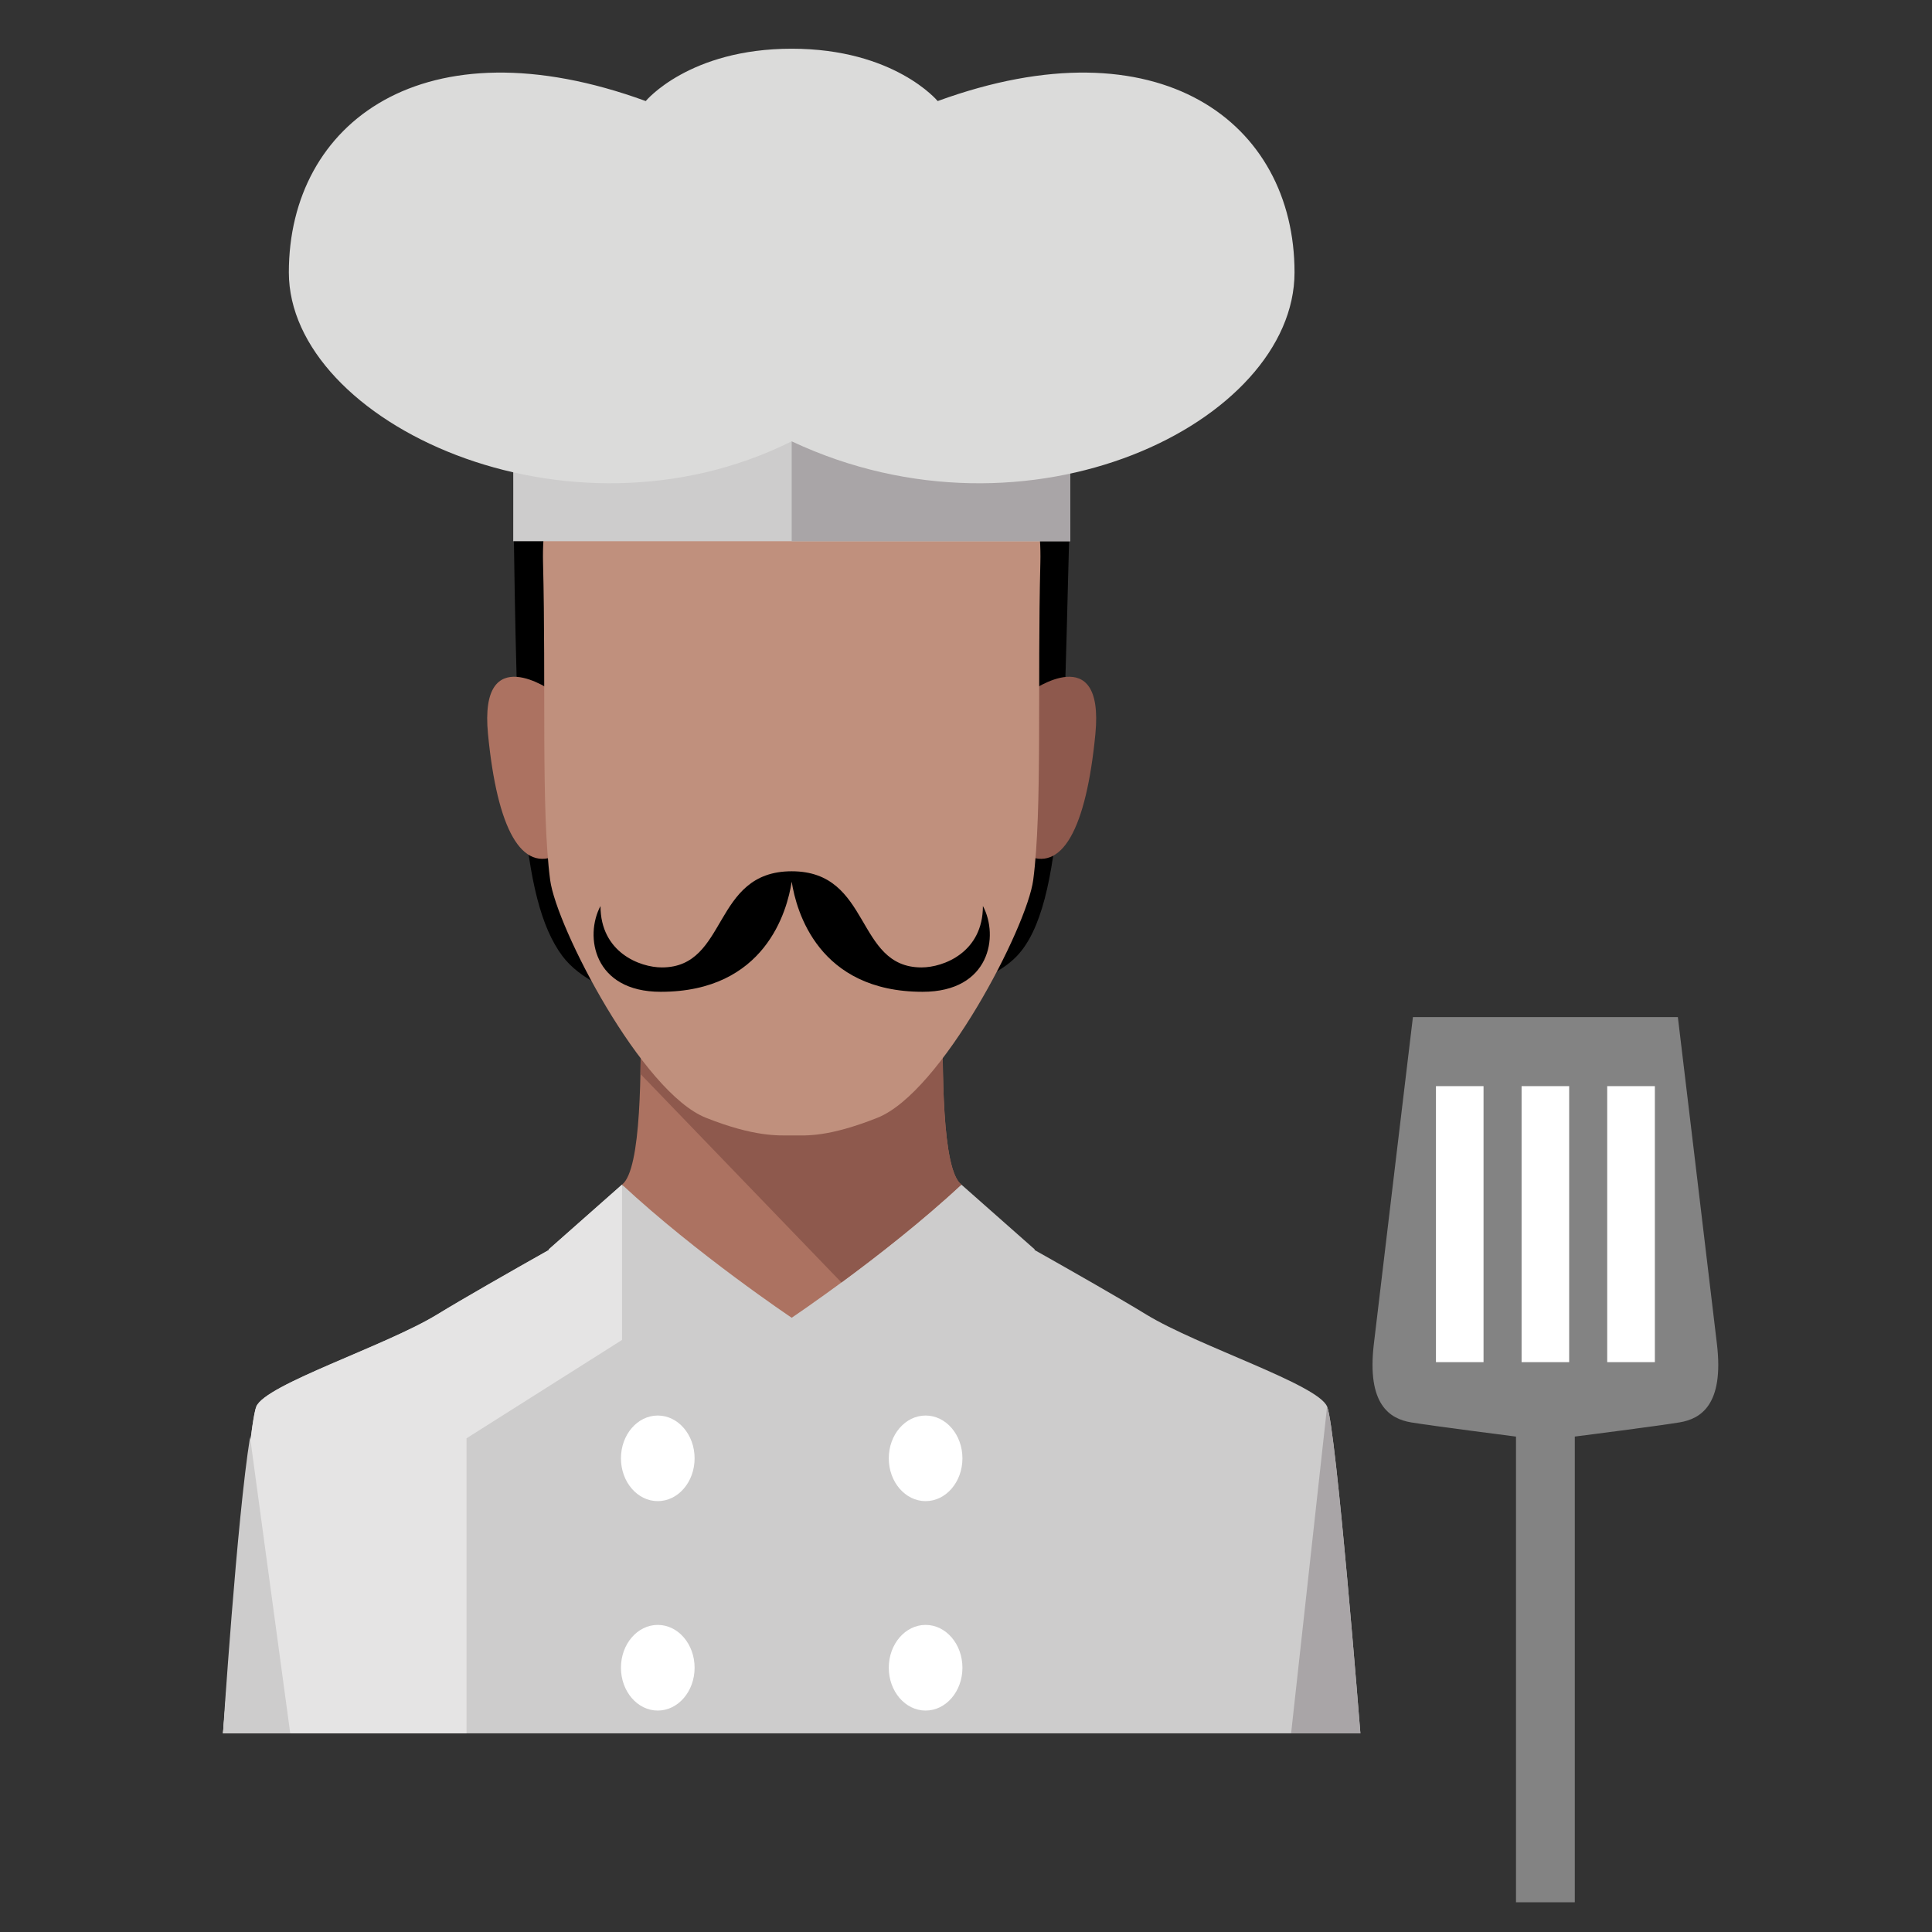 <?xml version="1.0" encoding="utf-8"?>
<!-- Generator: Adobe Illustrator 16.0.0, SVG Export Plug-In . SVG Version: 6.00 Build 0)  -->
<!DOCTYPE svg PUBLIC "-//W3C//DTD SVG 1.1//EN" "http://www.w3.org/Graphics/SVG/1.1/DTD/svg11.dtd">
<svg version="1.1" id="Layer_1" xmlns="http://www.w3.org/2000/svg" xmlns:xlink="http://www.w3.org/1999/xlink" x="0px" y="0px"
	 width="65px" height="65px" viewBox="0 0 65 65" enable-background="new 0 0 65 65" xml:space="preserve">
<rect x="0" y="0" width="65" height="65" fill="#333333" stroke="none"/>
<g>
	<g>
		<path fill="#CDCCCC" d="M44.649,47.322c-0.309-0.747-4.333-2.028-6.082-3.095c-0.878-0.538-2.434-1.424-3.763-2.174l0.01-0.016
			l-2.47-2.183c-0.309,0.287-2.88,0.907-5.708,0.907s-5.4-0.62-5.708-0.907l-2.47,2.183l0.009,0.016
			c-1.329,0.75-2.884,1.636-3.763,2.174c-1.749,1.066-5.772,2.348-6.081,3.095c-0.309,0.748-1.12,10.994-1.12,10.994h19.133h19.133
			C45.769,58.316,44.957,48.07,44.649,47.322z"/>
		<path d="M26.636,9.769c-8.628,0-9.412,4.155-9.369,6.988c0.136,9.11,0.21,13.479,1.655,15.408c2.252,3.01,13.038,2.369,15.29,0
			c1.632-1.715,1.55-6.831,1.794-15.408C36.085,13.925,35.264,9.769,26.636,9.769z"/>
		<path fill="#AC7261" d="M18.578,23.252c0,0-2.469-1.761-2.16,1.441c0.309,3.202,1.131,4.697,2.366,4.056L18.578,23.252z"/>
		<path fill="#8E594D" d="M34.693,23.252c0,0,2.469-1.761,2.16,1.441c-0.309,3.202-1.131,4.697-2.365,4.056L34.693,23.252z"/>
		<path fill="#AC7261" d="M31.721,33.873H21.55c0.02,2.078,0.039,5.474-0.623,5.982c2.52,2.344,5.708,4.479,5.708,4.479
			s3.189-2.135,5.708-4.479C31.683,39.347,31.703,35.951,31.721,33.873z"/>
		<path fill="#8E594D" d="M28.309,43.147c1.141-0.839,2.685-2.035,4.036-3.292c-0.661-0.509-0.642-3.904-0.623-5.982H21.55
			c0.006,0.664,0.013,1.462-0.003,2.259L28.309,43.147z"/>
		<path fill="#C0907D" d="M26.636,11.512c-5.528,0-8.474,3.15-8.366,7.418c0.103,4.055-0.069,8.326,0.239,10.674
			c0.208,1.586,3.086,7.152,5.246,8.004c1.623,0.643,2.421,0.594,2.881,0.592c0.012,0,0.025,0,0.036,0
			c0.452,0,1.18,0.067,2.844-0.592c2.16-0.853,5.038-6.418,5.246-8.004c0.309-2.348,0.137-6.619,0.24-10.674
			C35.109,14.662,32.165,11.512,26.636,11.512z"/>
		<g>
			<ellipse fill="#FFFFFF" cx="22.13" cy="49.064" rx="1.239" ry="1.44"/>
			<ellipse fill="#FFFFFF" cx="31.141" cy="49.064" rx="1.239" ry="1.44"/>
		</g>
		<g>
			<ellipse fill="#FFFFFF" cx="22.13" cy="56.109" rx="1.239" ry="1.441"/>
			<ellipse fill="#FFFFFF" cx="31.141" cy="56.109" rx="1.239" ry="1.441"/>
		</g>
		<g>
			<rect x="17.267" y="9.724" fill="#CDCCCC" width="18.737" height="8.485"/>
			<rect x="26.636" y="9.724" fill="#A9A5A7" width="9.368" height="8.485"/>
			<path fill="#DBDBDA" d="M31.547,3.4c0,0-1.455-1.761-4.911-1.761S21.725,3.4,21.725,3.4C14.266,0.678,9.718,4.12,9.718,9.164
				s9.368,9.446,16.917,5.684c8.004,3.763,16.918-0.64,16.918-5.684S39.006,0.678,31.547,3.4z"/>
		</g>
		<path d="M33.069,30.482c0,1.56-1.326,2.066-2.066,2.066c-2.241,0-1.677-3.235-4.367-3.235s-2.126,3.235-4.367,3.235
			c-0.741,0-2.066-0.506-2.066-2.066c-0.545,1.014-0.233,2.886,2.027,2.886c3.514,0,4.253-2.72,4.406-3.705
			c0.153,0.985,0.893,3.705,4.406,3.705C33.303,33.368,33.614,31.496,33.069,30.482z"/>
		<path fill="#A9A5A7" d="M44.649,47.322l-1.211,10.994h2.33C45.769,58.316,44.957,48.07,44.649,47.322z"/>
		<path fill="#E5E4E4" d="M18.467,42.054c-1.329,0.75-2.884,1.636-3.763,2.174c-1.749,1.066-5.772,2.348-6.081,3.095
			c-0.309,0.748-1.12,10.994-1.12,10.994h8.193V48.39l5.232-3.309v-5.226l-2.47,2.183L18.467,42.054z"/>
		<path fill="#CDCCCC" d="M7.502,58.316h2.263L8.413,48.35C7.973,51.063,7.502,58.316,7.502,58.316z"/>
	</g>
	<g>
		<path fill="#838383" d="M57.765,45.224C57.54,43.309,56.45,34.22,56.45,34.22h-8.914c0,0-1.09,9.089-1.315,11.004
			c-0.239,2.032,0.537,2.511,1.255,2.631c0.718,0.119,3.528,0.478,3.528,0.478V64h1.978V48.332c0,0,2.811-0.358,3.528-0.478
			C57.227,47.734,58.004,47.256,57.765,45.224z"/>
		<rect x="48.311" y="36.542" fill="#FFFFFF" width="1.601" height="9.286"/>
		<rect x="51.192" y="36.542" fill="#FFFFFF" width="1.601" height="9.286"/>
		<rect x="54.073" y="36.542" fill="#FFFFFF" width="1.603" height="9.286"/>
	</g>
</g>
</svg>
